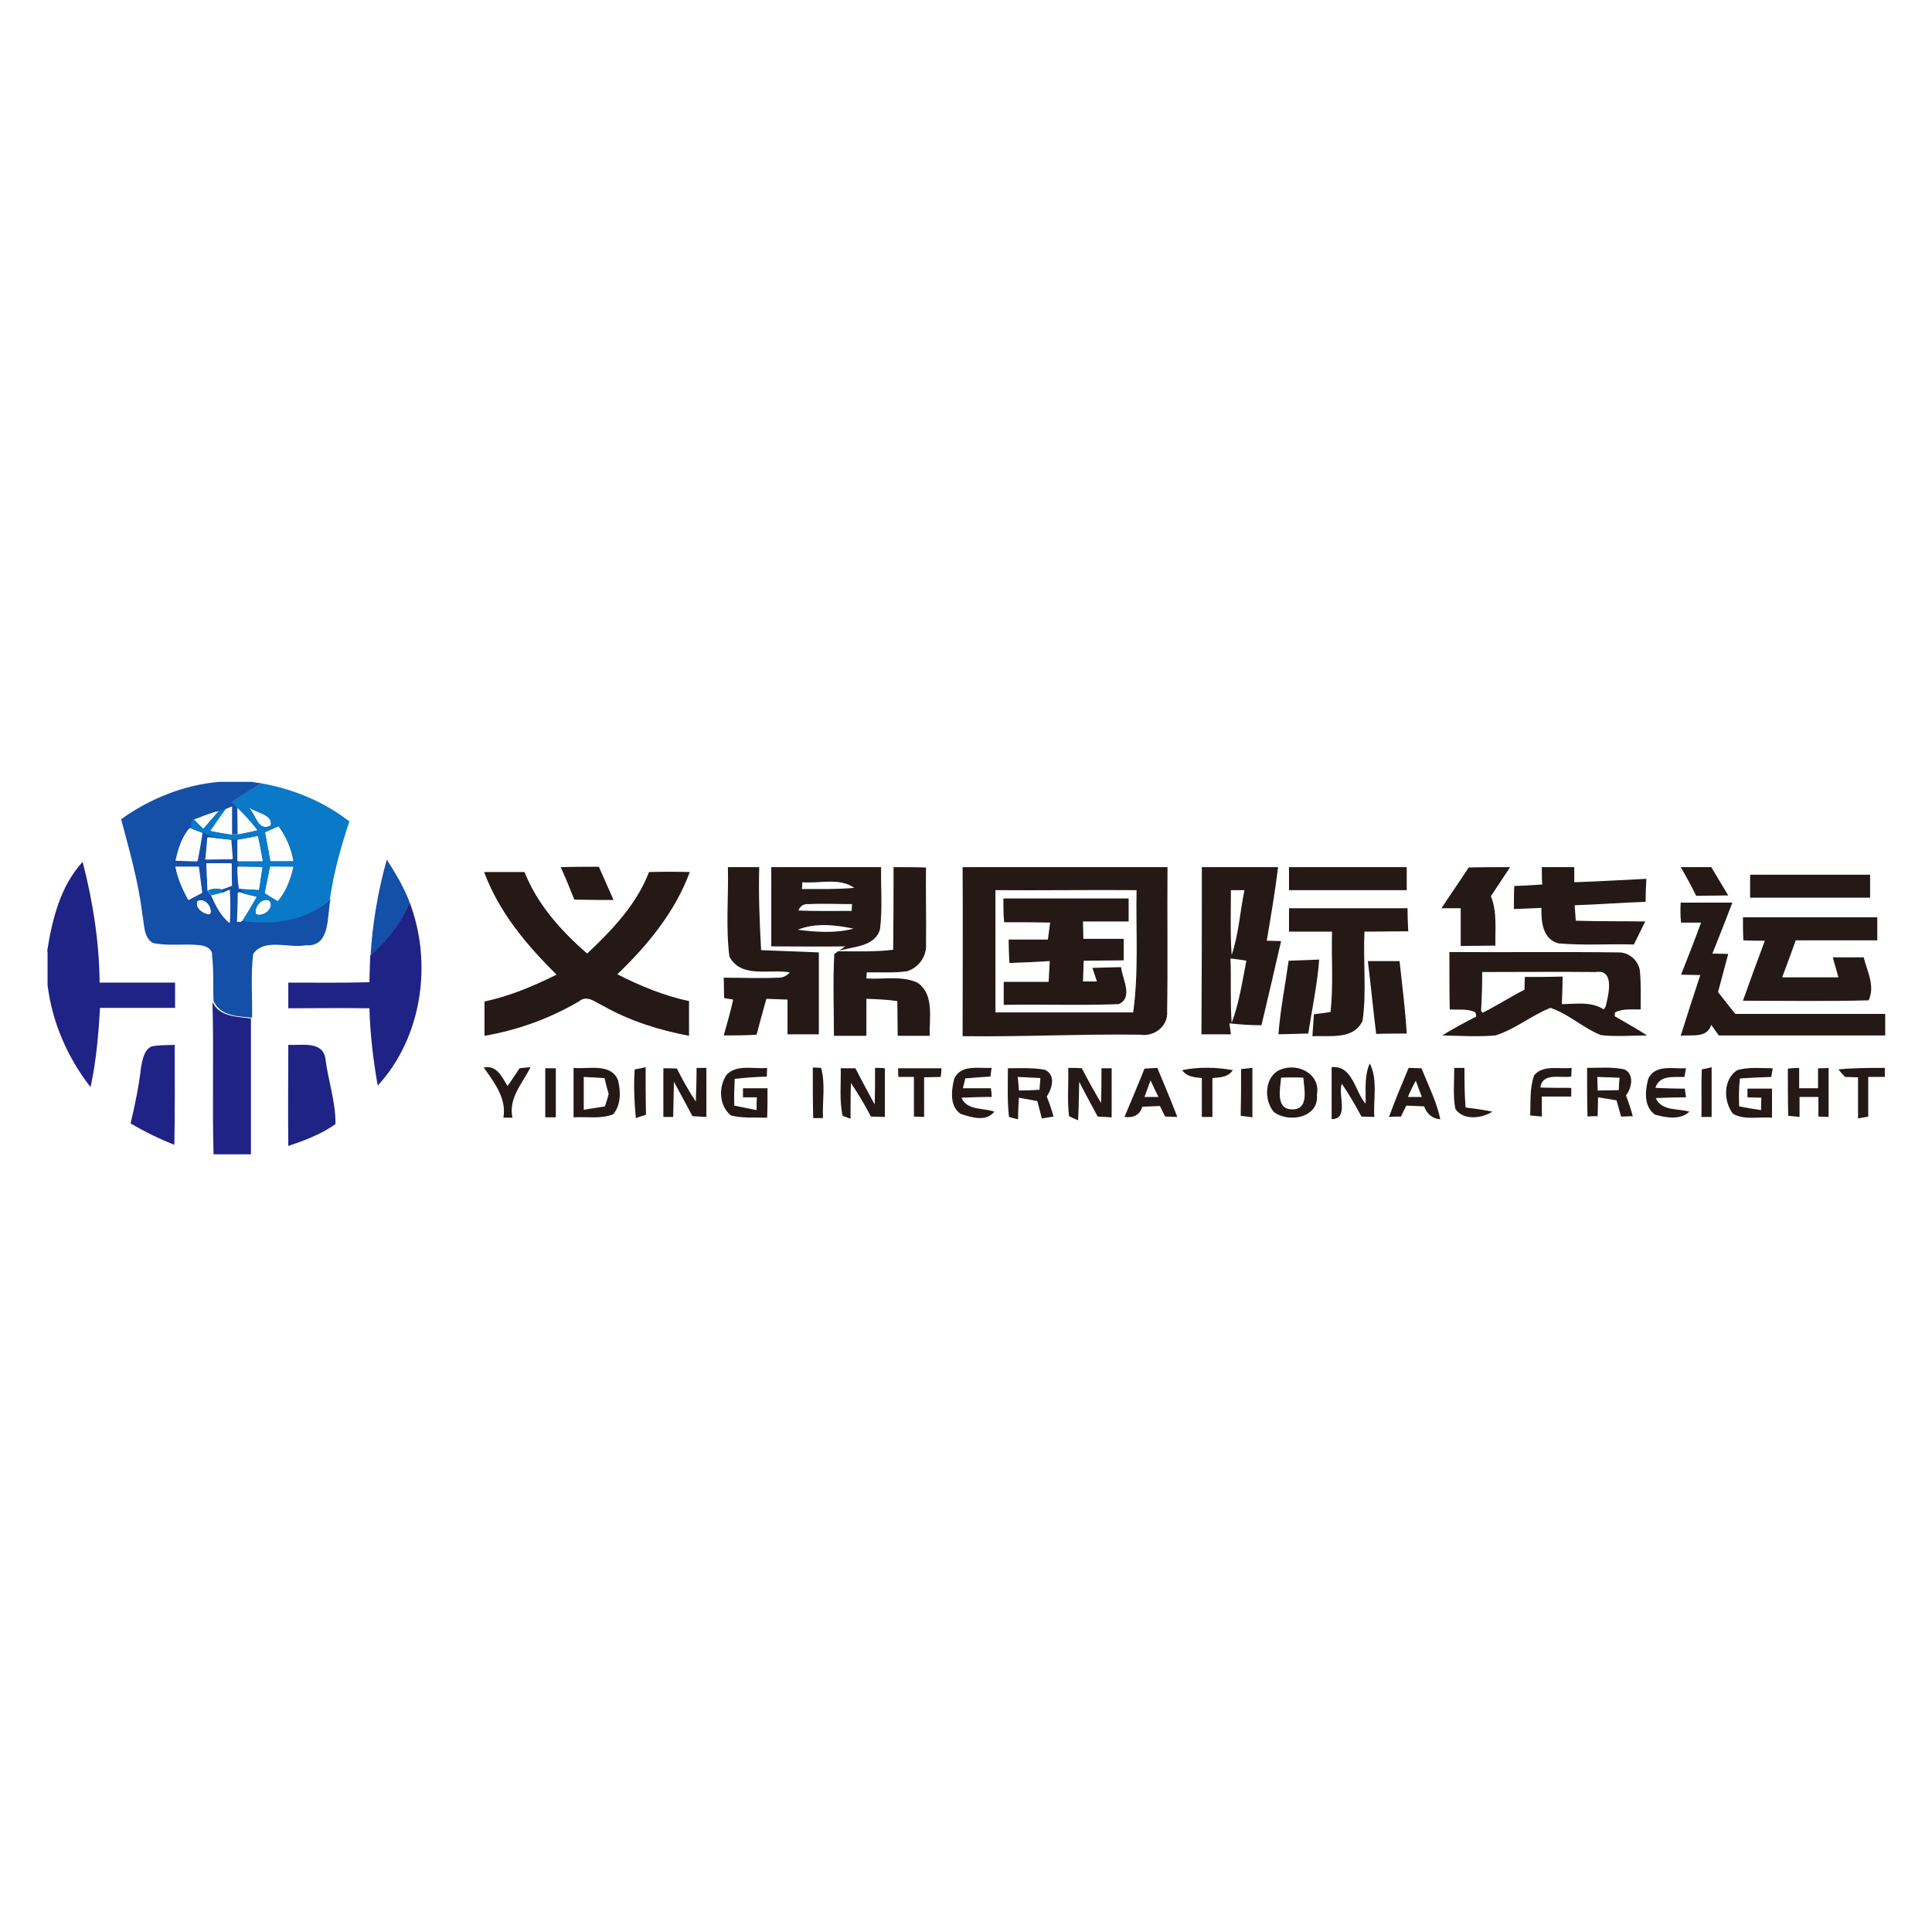 <?xml version="1.0" encoding="utf-8"?>
<!-- Generator: Adobe Illustrator 21.0.2, SVG Export Plug-In . SVG Version: 6.00 Build 0)  -->
<svg version="1.1" id="Layer_1" xmlns="http://www.w3.org/2000/svg" xmlns:xlink="http://www.w3.org/1999/xlink" x="0px" y="0px"
	 viewBox="0 0 512 512" style="enable-background:new 0 0 512 512;" xml:space="preserve">
<style type="text/css">
	.Drop_x0020_Shadow{fill:none;}
	.Round_x0020_Corners_x0020_2_x0020_pt{fill:#FFFFFF;stroke:#231F20;stroke-miterlimit:10;}
	.Live_x0020_Reflect_x0020_X{fill:none;}
	.Bevel_x0020_Soft{fill:url(#SVGID_1_);}
	.Dusk{fill:#FFFFFF;}
	.Foliage_GS{fill:#FFDD00;}
	.Pompadour_GS{fill-rule:evenodd;clip-rule:evenodd;fill:#44ADE2;}
	.st0{fill:#FFFFFF;}
	.st1{fill:#0A79C7;}
	.st2{fill:#144FA8;}
	.st3{fill:#FEFEFF;}
	.st4{fill:#1F2386;}
	.st5{fill:#241916;}
</style>
<linearGradient id="SVGID_1_" gradientUnits="userSpaceOnUse" x1="0" y1="0" x2="0.707" y2="0.707">
	<stop  offset="0" style="stop-color:#DEDFE3"/>
	<stop  offset="0.178" style="stop-color:#DADBDF"/>
	<stop  offset="0.361" style="stop-color:#CECFD3"/>
	<stop  offset="0.546" style="stop-color:#B9BCBF"/>
	<stop  offset="0.732" style="stop-color:#9CA0A2"/>
	<stop  offset="0.918" style="stop-color:#787D7E"/>
	<stop  offset="1" style="stop-color:#656B6C"/>
</linearGradient>
<rect class="st0" width="512" height="512"/>
<g id="_x23_0a79c7ff">
	<path class="st1" d="M12.5,207.2L12.5,207.2C12.6,207.2,12.5,207.3,12.5,207.2L12.5,207.2z"/>
	<path class="st1" d="M69.3,207.6c8.4,1.5,16.5,4.8,23.3,10.1c-2.3,6.8-4.2,13.7-5.2,20.8c-6.3,5.8-15.2,6.9-23.4,5.8
		c1.4-2.1,2.7-4.3,4-6.6c-0.8-0.2-2.5-0.6-3.3-0.8l-1.4-1.4c1.3,0.1,4,0.2,5.3,0.3c0.3-2,0.6-4,0.9-6c-2.2,0-4.4,0-6.6-0.1v-1.5
		c2.2,0,4.5,0,6.7,0c-0.4-2.2-0.8-4.4-1.3-6.6c-1.8,0.4-3.6,0.8-5.4,1c-0.5,0-1.4,0-1.8,0c-0.9-0.1-2.8-0.3-3.8-0.4
		c-1.3-0.5-2.5-1-3.8-1.5c-0.8-0.3-2.5-1-3.3-1.3c0.1-0.5,0.3-1.5,0.5-2c0.2-0.1,0.6-0.2,0.7-0.3c0.6,0.6,1.8,1.8,2.4,2.4
		c1.3-1.6,2.6-3.1,4-4.6c0.5-0.2,1.6-0.5,2.1-0.6c-1.4,1.9-2.7,3.8-4.1,5.8c1.8,0.4,3.7,0.7,5.5,1l1.5,0c1.8-0.3,3.5-0.7,5.2-1.1
		c-1.6-2.1-3.4-4.1-5.3-5.9c-0.4-0.4-1.2-1.2-1.6-1.6C63.9,210.8,66.6,209.2,69.3,207.6 M66.1,214.1c1.7,1.7,2.4,6.4,5.6,4.6
		C72.2,215.8,67.9,215.6,66.1,214.1 M70.3,220.6c0.5,2.5,0.9,5,1.4,7.6c2,0,4,0,6,0c-0.6-3.3-1.9-6.4-3.9-9.1
		C72.9,219.4,71.2,220.2,70.3,220.6 M71.6,229.7c-0.5,2.3-0.9,4.6-1.4,6.9c0.9,0.5,2.6,1.6,3.4,2.1c2.2-2.6,3.3-5.7,4.1-9
		C75.7,229.7,73.7,229.7,71.6,229.7 M67.9,242.2c1.8,0.8,4.8-1.5,3.5-3.4C69.6,237.7,67.3,240.5,67.9,242.2z"/>
	<path class="st1" d="M55,235.9c1.2-0.5,2.5-0.6,3.8-0.3l0.3,0.9c-0.8,0.2-2.3,0.6-3.1,0.8C55.8,237,55.3,236.3,55,235.9z"/>
</g>
<g id="_x23_144fa8ff">
	<path class="st2" d="M58.1,207.2h8.5c0.7,0.1,2,0.3,2.7,0.4c-2.7,1.6-5.4,3.3-8,4.9c0.4,0.4,1.2,1.2,1.6,1.6c0.1,2.3,0.1,4.7,0.1,7
		l-1.5,0c0-2.4,0-4.9,0-7.4c-0.4,0.2-1.1,0.5-1.4,0.6c-0.5,0.2-1.6,0.5-2.1,0.6c-2.2,0.6-4.3,1.4-6.4,2.2c-0.2,0.1-0.6,0.2-0.7,0.3
		c-0.1,0.5-0.4,1.5-0.5,2c-2.1,2.4-3.1,5.5-3.7,8.6c1.9,0,3.8,0.1,5.7,0.1c0.5-2.5,0.9-5,1.3-7.5c1.3,0.5,2.5,1,3.8,1.5
		c-0.6,0-1.8-0.2-2.4-0.2c-0.2,1.9-0.3,3.9-0.5,5.8c2.4,0,4.7-0.1,7.1-0.1c-0.1-1.7-0.3-3.4-0.4-5.1c0.4,0,1.3,0,1.8,0
		c0,1.9,0,3.7,0,5.6v1.5c0,1.9,0.1,3.8,0.4,5.8l1.4,1.4c-0.4-0.1-1.2-0.3-1.6-0.4c-0.1,2.6-0.1,5.1-0.2,7.7c0.3,0,0.9,0,1.1,0
		c8.2,1.1,17,0,23.4-5.8c-1,4.3,0.1,12.7-6.5,12.2c-4.5,0.9-11-2-14,2.3c-0.7,5.6-0.2,11.3-0.3,16.9c-3.7-0.4-8.3-0.3-10.2-4.4
		c-0.2-4,0.1-8-0.4-12c0.2-1.8-1.6-2.6-3.1-2.8c-4.2-0.5-8.4,0.3-12.6-0.6c-2.6-1.6-2.2-5.1-2.8-7.7c-1-8.5-3.4-16.8-5.6-25.1
		C39.5,211.8,48.6,208,58.1,207.2 M54.7,228.8c0.1,2.4,0.2,4.8,0.3,7.2c0.3,0.4,0.8,1.1,1,1.4c1.2,2.7,2.5,5.3,4.8,7.2
		c0.2-2.9,0.2-5.9,0-8.8c-0.4,0.2-1.3,0.6-1.8,0.8l-0.3-0.9c0.7-0.2,2-0.7,2.7-1c0-2-0.1-3.9-0.1-5.9
		C59.2,228.8,56.9,228.8,54.7,228.8 M46.5,229.7c0.6,3.1,1.9,6,3.5,8.8c0.9-0.5,2.7-1.4,3.6-1.9c-0.3-2.3-0.6-4.6-0.9-6.9
		C50.6,229.7,48.6,229.7,46.5,229.7 M52.4,238.8c-1,1.7,1.8,3.7,3.3,3.4C56.4,240.5,54.3,237.8,52.4,238.8z"/>
	<path class="st2" d="M102.5,227.8c2.3,3.6,4.5,7.2,6,11.2c-2,5.6-5.9,10.3-10.3,14.3C98.7,244.6,100.2,236.1,102.5,227.8z"/>
</g>
<g id="_x23_fefeffff">
	<path class="st3" d="M51.5,217.2c2.1-0.8,4.2-1.7,6.4-2.2c-1.4,1.5-2.7,3.1-4,4.6C53.3,219,52.1,217.8,51.5,217.2z"/>
	<path class="st3" d="M60,214.4c0.4-0.2,1.1-0.5,1.4-0.6c0,2.5,0,4.9,0,7.4c-1.9-0.3-3.7-0.6-5.5-1C57.3,218.2,58.6,216.3,60,214.4z
		"/>
	<path class="st3" d="M62.9,214.1c1.9,1.8,3.7,3.8,5.3,5.9c-1.7,0.4-3.5,0.8-5.2,1.1C63,218.7,63,216.4,62.9,214.1z"/>
	<path class="st3" d="M66.1,214.1c1.8,1.4,6.1,1.7,5.6,4.6C68.5,220.5,67.8,215.8,66.1,214.1z"/>
	<path class="st3" d="M46.5,228.1c0.7-3.1,1.6-6.2,3.7-8.6c0.8,0.3,2.5,1,3.3,1.3c-0.4,2.5-0.9,5-1.3,7.5
		C50.3,228.2,48.4,228.2,46.5,228.1z"/>
	<path class="st3" d="M70.3,220.6c0.9-0.4,2.6-1.2,3.5-1.6c2,2.7,3.3,5.8,3.9,9.1c-2,0-4,0-6,0C71.3,225.7,70.8,223.1,70.3,220.6z"
		/>
	<path class="st3" d="M54.9,222c0.6,0,1.8,0.2,2.4,0.2c0.9,0.1,2.8,0.3,3.8,0.4c0.1,1.7,0.3,3.4,0.4,5.1c-2.4,0-4.7,0.1-7.1,0.1
		C54.6,225.9,54.8,224,54.9,222z"/>
	<path class="st3" d="M62.9,222.6c1.8-0.3,3.6-0.7,5.4-1c0.5,2.2,0.9,4.4,1.3,6.6c-2.3,0-4.5,0-6.7,0
		C62.9,226.3,62.9,224.5,62.9,222.6z"/>
	<path class="st3" d="M54.7,228.8c2.2,0,4.5,0,6.7,0c0,2,0,3.9,0.1,5.9c-0.7,0.3-2,0.8-2.7,1c-1.3-0.4-2.6-0.3-3.8,0.3
		C54.9,233.5,54.8,231.1,54.7,228.8z"/>
	<path class="st3" d="M62.9,229.7c2.2,0,4.4,0,6.6,0.1c-0.3,2-0.6,4-0.9,6c-1.3-0.1-4-0.2-5.3-0.3C63,233.5,62.9,231.6,62.9,229.7z"
		/>
	<path class="st3" d="M46.5,229.7c2,0,4.1,0,6.1,0c0.3,2.3,0.6,4.6,0.9,6.9c-0.9,0.5-2.7,1.4-3.6,1.9
		C48.4,235.8,47.1,232.9,46.5,229.7z"/>
	<path class="st3" d="M71.6,229.7c2,0,4.1,0,6.1,0.1c-0.7,3.2-1.9,6.4-4.1,9c-0.9-0.5-2.6-1.6-3.4-2.1
		C70.7,234.3,71.2,232,71.6,229.7z"/>
	<path class="st3" d="M56,237.4c0.8-0.2,2.3-0.6,3.1-0.8c0.5-0.2,1.3-0.6,1.8-0.8c0.2,2.9,0.2,5.9,0,8.8
		C58.5,242.7,57.2,240,56,237.4z"/>
	<path class="st3" d="M63,236.5c0.4,0.1,1.2,0.3,1.6,0.4c0.8,0.2,2.5,0.6,3.3,0.8c-1.3,2.2-2.6,4.4-4,6.6c-0.3,0-0.9,0-1.1,0
		C62.9,241.6,63,239,63,236.5z"/>
	<path class="st3" d="M52.4,238.8c1.8-1,3.9,1.7,3.3,3.4C54.2,242.5,51.4,240.5,52.4,238.8z"/>
	<path class="st3" d="M67.9,242.2c-0.7-1.7,1.7-4.5,3.5-3.4C72.7,240.7,69.7,243,67.9,242.2z"/>
</g>
<g id="_x23_1f2386ff">
	<path class="st4" d="M12.5,252.1c1.3-8.4,3.5-17.3,9.4-23.7c2.7,10.4,4.4,21.2,4.5,32c6.7,0,13.3,0,20,0c0,2.2,0,4.5,0,6.7
		c-6.6,0-13.3,0-19.9,0c-0.4,7.1-1,14.1-2.5,21c-6.1-7.8-10.2-17.2-11.4-27.1V252.1z"/>
	<path class="st4" d="M108.5,239c6.2,16.1,3.4,35.9-8.4,48.7c-1.2-6.8-2-13.6-2.2-20.5c-7.2-0.1-14.4,0-21.5,0c0-2.3,0-4.5,0-6.8
		c7.2,0,14.4,0.1,21.5-0.1c0.1-2.3,0.1-4.7,0.2-7C102.5,249.3,106.4,244.6,108.5,239z"/>
	<path class="st4" d="M56.3,265.5c1.8,4,6.4,3.9,10.2,4.4c0,12,0,24,0,36h-9.9C56.2,292.4,56.7,278.9,56.3,265.5z"/>
	<path class="st4" d="M40.2,277.3c2-0.4,4.1-0.3,6.1-0.4c0,8.8,0.1,17.7-0.1,26.5c-4-1.6-7.9-3.5-11.6-5.7c1.2-4.9,2.2-9.9,2.8-15
		C37.8,280.7,38.2,278.2,40.2,277.3z"/>
	<path class="st4" d="M76.4,276.9c3.4,0.2,8.9-1.1,9.8,3.4c0.7,5.9,2.8,11.7,2.7,17.6c-3.8,2.7-8.1,4.3-12.5,5.8
		C76.3,294.8,76.4,285.9,76.4,276.9z"/>
</g>
<g id="_x23_241916ff">
	<path class="st5" d="M236.8,229.8c2.9,0,5.7,0,8.6,0.1c-0.1,6.7,0.1,13.4,0,20.1c0.3,3.3-1.9,6.5-5.1,7.4
		c-3.5,0.5-7.1,0.2-10.6,0.3c0,0.4-0.1,1.2-0.1,1.6c4.5,0.3,9.3-0.8,13.5,1.1c4.6,3.1,3.1,9.4,3.3,14.1c-2.8,0-5.7,0-8.5,0
		c0-3.1-0.1-6.1-0.1-9.2c-2.7-0.4-5.4-0.5-8.2-0.6c0,3.3,0,6.5,0,9.8c-2.9,0-5.7,0-8.6,0c0-7.2-0.3-14.5,0.1-21.7l2.9-2
		c-6.5,0.1-13.1,0-19.6,0c0-7,0-14,0-21c9.7,0,19.4,0,29.1,0c-0.1,5.5,0.4,11-0.3,16.5c-1.4,4.8-7.5,4.5-11.3,5.8
		c4.9,0,9.9,0.2,14.8-0.4C236.8,244.3,236.8,237.1,236.8,229.8 M212.6,233.8c0,0.5,0,1.4-0.1,1.8c4.6,0,9.3,0.1,13.9-0.3
		C222.4,232.5,217.2,234.2,212.6,233.8 M211.6,241.3c4.7,0.2,9.4,0.1,14.1,0.1c0-0.4,0.1-1.3,0.1-1.8c-3.8,0-7.6-0.2-11.4,0
		C213,239.5,212.1,240,211.6,241.3 M211.4,246.4c4.9,0.6,9.9,1,14.8-0.3C221.4,245.1,216,244.5,211.4,246.4z"/>
	<path class="st5" d="M318.5,229.8c6.7,0,13.5,0,20.2,0c-0.8,6.6-1.9,13-3,19.5c0.9,0,2.9,0.1,3.8,0.1c-1.7,7.4-3.4,14.8-5.2,22.3
		c-2.8,0-5.7-0.2-8.5-0.5c0.1,0.7,0.3,2.1,0.4,2.9c-2.6,0-5.2,0-7.8,0C318.5,259.3,318.5,244.6,318.5,229.8 M326.2,235.9
		c0,5.7-0.2,11.5,0.2,17.2c1.9-5.6,2.2-11.5,3.4-17.2C328.9,235.9,327.1,235.9,326.2,235.9 M326.1,254c0.2,5.7-0.1,11.4,0.3,17.1
		c2-5.3,2.8-10.9,3.9-16.5C329.2,254.4,327.1,254.1,326.1,254z"/>
	<path class="st5" d="M341.6,229.8c10.4,0,20.8,0,31.2,0c0,2,0,4.1,0,6.1c-10.4,0-20.8,0-31.2,0
		C341.6,233.9,341.6,231.8,341.6,229.8z"/>
	<path class="st5" d="M408.6,229.8c2.9,0,5.7,0,8.6,0c0,1,0,3,0,4c6.4-0.2,12.7-0.6,19.1-0.9c-0.1,2-0.2,4.1-0.2,6.1
		c-6.3,0.2-12.5,0.7-18.8,0.9c0.1,1,0.2,3.1,0.3,4.1c6.1,0.2,12.3,0.1,18.4,0.2c-1,2-2,4.1-3,6.1c-6.7-0.2-13.4,0.3-20-0.3
		c-4.2-1.1-4.6-5.8-4.5-9.4c-2.4,0.1-4.9,0.2-7.3,0.3c0-2,0-4.1,0.1-6.1c2.5-0.1,4.9-0.2,7.4-0.4C408.6,233,408.6,231.4,408.6,229.8
		z"/>
	<path class="st5" d="M148.6,229.8c3.4-0.1,6.7-0.1,10.1-0.1c1.3,2.9,2.6,5.9,3.9,8.8c-3.5,0-6.9,0-10.4-0.1
		C151.1,235.6,149.9,232.7,148.6,229.8z"/>
	<path class="st5" d="M192.9,229.8c2.8,0,5.5,0,8.3,0c-0.2,7.3,0.1,14.6,0.5,22c5.1,0.2,10.2,0.4,15.3,0.6c0,7.2,0,14.5,0,21.7
		c-2.8,0-5.5,0-8.3,0c0-3.1,0-6.1,0-9.2c-1.9-0.1-3.7-0.1-5.6-0.2c-0.9,3.2-1.8,6.4-2.6,9.5c-2.9,0.2-5.8,0.2-8.7,0.2
		c0.9-3.2,1.8-6.3,2.5-9.5l-2.4-0.4c0-1.8-0.1-3.6-0.1-5.4c4.7,0,9.5,0.2,14.2,0c1.3,0.1,2.4-0.4,3.3-1.4c-5.3-1-12.9,1.7-16-4.2
		C192.3,245.7,193.1,237.7,192.9,229.8z"/>
	<path class="st5" d="M255.1,229.8c18.1,0,36.2,0,54.3,0c-0.1,12.8,0.1,25.5-0.1,38.3c0.3,3.8-3.4,6.7-7.1,6.1
		c-15.7-0.2-31.4,0.6-47.1,0.4C255.1,259.6,255.2,244.7,255.1,229.8 M263.8,235.9c0,10.8,0,21.6,0,32.4c12.2,0,24.3,0,36.5,0
		c1.5-10.7,0.7-21.6,0.9-32.4C288.7,235.8,276.2,236,263.8,235.9z"/>
	<path class="st5" d="M389.2,229.9c3.7-0.1,7.3-0.1,11-0.1c-1.7,2.6-3.4,5.1-5.1,7.7c1.7,4.2,1.1,8.7,1.2,13.1
		c-3.1,0-6.1,0.1-9.2,0.1c0-3.3,0-6.7,0-10c-1.7,0-3.4,0-5.1,0C384.4,237,386.9,233.5,389.2,229.9z"/>
	<path class="st5" d="M445.4,229.8c2.7,0,5.4,0,8.1,0c1.5,2.5,3,5,4.5,7.5c-2.8,0-5.6,0.1-8.5,0.1
		C448.2,234.7,446.8,232.2,445.4,229.8z"/>
	<path class="st5" d="M128.3,231.1c3.6,0,7.2,0,10.7,0c3.4,8.6,9.7,15.6,16.6,21.6c6.6-6.2,13.1-13,16.4-21.6
		c3.6-0.1,7.2-0.1,10.8,0c-3.9,10.6-11.2,19.4-19.2,27.1c6.1,3.1,12.4,5.7,19,7.1c0,3.1,0,6.1,0,9.2c-7.9-1.5-15.6-3.9-22.7-7.9
		c-2-0.9-4.3-3.1-6.5-1.2c-7.7,4.5-16.2,7.6-25,9.1c0-3,0-6.1,0-9.1c6.7-1.4,13-4.1,19.1-7.1C139.6,250.5,132.2,241.7,128.3,231.1z"
		/>
	<path class="st5" d="M463.8,231.8c10.6,0,21.2,0,31.8,0c0,2,0,4.1,0,6.1c-10.6,0-21.2,0-31.8,0
		C463.8,235.9,463.8,233.9,463.8,231.8z"/>
	<path class="st5" d="M265.9,238.1c11.1,0,22.1,0,33.2,0c0,2,0,4.1,0,6.1c-4,0-8.1,0-12.1,0c0,1.1,0.1,3.4,0.1,4.6
		c3.6,0,7.1,0,10.7,0c0,1.9,0,3.8,0,5.7c-3.5,0-7.1,0.1-10.6,0.1c-0.1,1.8-0.1,3.6-0.2,5.5c0.9,0,2.8,0,3.7,0
		c-0.3-0.9-0.9-2.7-1.2-3.6c2.5-0.1,5-0.1,7.6-0.2c0.3,3.1,3.3,8-0.6,9.8c-10.2,0.4-20.3,0-30.5,0.2c0-2,0-4.1,0-6.1c4,0,8,0,11.9,0
		c0.1-1.8,0.2-3.7,0.3-5.5c-3.6,0.2-7.2,0.4-10.7,0.5c-0.1-2.1-0.2-4.2-0.2-6.2c3.4,0,6.9,0,10.4,0c0.2-1.5,0.4-3,0.6-4.5
		c-4.1-0.1-8.1-0.1-12.2-0.1C265.9,242.2,265.9,240.1,265.9,238.1z"/>
	<path class="st5" d="M445.4,239.2c4.6,0,9.2,0,13.7,0c-1.7,4.5-3.5,9-5.3,13.5c1,0,3.1,0.1,4.2,0.1c-0.9,3.4-1.8,6.7-2.7,10.1
		c1.5,1.9,3,3.9,4.6,5.8c13.2,0,26.4,0,39.7,0v5.7c-14.7,0-29.4,0-44.1,0c-0.5-0.7-1.5-2.1-2-2.8c-1.2,3.7-5.2,2.5-8.1,2.9
		c1.7-5.4,3.4-10.7,5.2-16.1c-1.7,0-3.4-0.1-5.1-0.1c1.8-4.6,3.6-9.1,5.3-13.8c-1.8,0-3.5,0-5.3,0
		C445.3,242.9,445.3,241,445.4,239.2z"/>
	<path class="st5" d="M341.6,240.7c10.5,0,20.9,0,31.4,0c0,2,0.1,4,0.2,6.1c-3.9,0-7.7,0.1-11.6,0.1c-0.4,7.8,0.6,15.8-0.5,23.6
		c-2.3,5.1-8.7,3.9-13.3,4.1c0.1-1.9,0.3-3.9,0.4-5.8c1.5-0.2,2.9-0.4,4.4-0.6c0.8-7.1,0.2-14.2,0.4-21.3c-3.8,0-7.6,0-11.4,0
		C341.6,244.8,341.6,242.7,341.6,240.7z"/>
	<path class="st5" d="M461.9,243.1c11.9,0,23.7,0,35.6,0c0,2,0,4.1,0,6.1c-7.2,0-14.4,0-21.6,0c-1.2,3.3-2.4,6.6-3.6,9.8
		c5,0,9.9,0,14.9,0c-0.5-1.8-1-3.6-1.5-5.3c2.7,0,5.5,0,8.2,0c0.9,3.7,3.1,7.6,1.3,11.4c-11.1,0.3-22.2,0.1-33.3,0.1
		c1.9-5.3,3.8-10.6,5.8-15.9c-1.9,0-3.8,0-5.7-0.1C461.9,247.1,461.9,245.1,461.9,243.1z"/>
	<path class="st5" d="M384.1,252.3c14.9,0.1,29.8-0.1,44.8,0.1c2.8-0.1,5.4,2.2,5.7,5c0.3,3.4,0.2,6.7,0.2,10.1
		c-2.3,0.1-4.7-0.3-6.8,0.8c0,0.3-0.1,0.8-0.1,1c2.9,1.7,5.8,3.3,8.6,5.1c-4.1,0-8.3,0.4-12.3-0.1c-4.7-1.9-8.5-5.6-13.3-7.2
		c-5.1,2-9.4,5.7-14.6,7.3c-4.7,0.4-9.4,0.1-14.1,0c2.9-1.8,5.9-3.4,9-5c0-0.3-0.1-0.8-0.2-1.1c-2.1-1.1-4.5-0.6-6.8-0.8
		C384.1,262.4,384.1,257.4,384.1,252.3 M392.8,257.6c0,3.4-0.1,6.9-0.3,10.3l0.4,0.5c3.8-1.9,7.3-4.2,11.1-6.1
		c0-0.9,0.1-2.6,0.1-3.4c3.3,0,6.7,0,10-0.1c0,2.4-0.1,4.9-0.2,7.3c3.7,0,7.7-0.8,11.1,1.4l0.5-0.7c0.7-2.9,2.6-10-2.6-9.2
		C412.8,257.5,402.8,257.6,392.8,257.6z"/>
	<path class="st5" d="M341.5,254.6c2.7-0.1,5.4-0.2,8.1-0.3c-0.5,6.6-1.9,13.1-2.9,19.6c-2.6,0.1-5.3,0.1-7.9,0.2
		C339.3,267.6,340.6,261.1,341.5,254.6z"/>
	<path class="st5" d="M362.5,254.7c2.8,0,5.6,0,8.4,0c0.7,6.4,1.5,12.8,1.9,19.2c-2.7,0-5.4,0-8.1,0.1
		C363.9,267.6,363.3,261.2,362.5,254.7z"/>
	<path class="st5" d="M128.2,282.9c3.5-0.7,4.8,2.5,6.3,4.9c1.1-1.5,2.1-3.1,3.2-4.7c0.7-0.1,2.2-0.2,2.9-0.3
		c-2.1,4.3-5.9,8.1-4.8,13.4c-0.6,0-1.8,0-2.4,0C134.3,291.1,131,286.9,128.2,282.9z"/>
	<path class="st5" d="M144.5,283.1c0.7,0,2.1,0,2.8,0c0,4.3,0,8.7,0,13c-0.7,0-2.1,0-2.8,0C144.5,291.6,144.5,287.4,144.5,283.1z"/>
	<path class="st5" d="M184.6,283c0.7,0,2,0,2.6,0c0,4.3,0,8.6,0,13c-1.2-0.1-2.5-0.1-3.7-0.2c-1.6-3.1-3.3-6.1-4.9-9.1
		c-0.1,3.1-0.1,6.2-0.2,9.3c-0.6,0-1.9,0-2.6,0c0-4.3,0-8.6,0-12.9c0.9,0,2.7,0,3.6,0.1c1.5,3,3.1,5.9,5,8.7
		C184.5,288.9,184.6,286,184.6,283z"/>
	<path class="st5" d="M231.9,283c0.7,0,2,0,2.6,0.1c0,4.3,0,8.6,0,12.9c-1.2,0-2.5-0.1-3.7-0.1c-1.6-3.1-3.4-6.1-5.3-8.9
		c-0.1,3.2-0.1,6.3-0.1,9.5c-0.5-0.2-1.5-0.6-2.1-0.8c-0.9-4.1-0.4-8.4-0.5-12.6c1,0,2.9,0,3.9,0c1.6,3.2,3.4,6.4,5.1,9.6
		C231.9,289.5,231.9,286.2,231.9,283z"/>
	<path class="st5" d="M238,283.1c3.8,0,7.6,0,11.5,0c0,0.6-0.1,1.7-0.2,2.3c-1.5,0-2.9,0.1-4.4,0.1c0,3.5,0,7,0,10.5
		c-0.7,0-2-0.1-2.7-0.1c0-3.5,0-7,0-10.5c-1,0-3.1,0-4.1,0C238,284.8,238,283.6,238,283.1z"/>
	<path class="st5" d="M252.9,285.8c1.8-3.8,6.6-2.6,9.9-2.8c-0.1,0.6-0.3,1.7-0.3,2.3c-2.2,0.1-4.5,0.3-6.7,0.5
		c-0.1,0.6-0.5,1.9-0.6,2.6c2.5,0,4.9,0,7.4,0c0.1,0.6,0.2,1.7,0.2,2.3c-2.7,0-5.3,0.1-8,0.2c1.5,3.5,5.7,2.6,8.7,3.7
		c-2.2,2.8-6.1,1.5-8.9,0.6C251.6,293.2,252.1,288.9,252.9,285.8z"/>
	<path class="st5" d="M283.1,283c1.2,0,2.4,0,3.6,0.1c1.6,3.1,3.3,6.2,5.1,9.2c0.1-3.1,0.1-6.1,0.1-9.2c0.7,0,2,0,2.7,0
		c0,4.3,0,8.7,0,13c-1.2-0.1-2.5-0.1-3.7-0.2c-1.7-3.1-3.3-6.1-4.9-9.2c-0.1,3.4-0.1,6.8-0.3,10.2c-0.6-0.3-1.8-0.8-2.4-1.1
		C282.8,291.5,283.2,287.2,283.1,283z"/>
	<path class="st5" d="M303.3,283.2c1.1-0.1,2.3-0.1,3.4-0.2c1.8,4.3,3.6,8.6,5.3,13c-0.8,0-2.4-0.1-3.2-0.1
		c-0.4-0.7-1.1-2.1-1.4-2.8c-1.6,0.1-3.1,0.1-4.7,0.2c-0.6,2.3-2.5,3-4.7,2.7C299.8,291.7,301.6,287.5,303.3,283.2 M303.3,290.7
		c0.9,0,2.8,0,3.7,0c-0.7-1.4-1.4-2.9-2.1-4.4C304.4,287.8,303.8,289.3,303.3,290.7z"/>
	<path class="st5" d="M328.9,283.3c1-0.1,2-0.2,3-0.3c0,4.4,0,8.8,0,13.1c-1-0.1-2-0.3-3.1-0.4C328.9,291.5,328.9,287.4,328.9,283.3
		z"/>
	<path class="st5" d="M339.5,283.4c4.6-1.8,10.5,1.3,9.5,6.7c0.6,6.1-7.4,7.6-11.4,4.6C334.8,291.5,335.1,285,339.5,283.4
		 M339.5,285.6c-0.2,2.9-1.6,8.4,3,8.4c4.5,0,3.1-5.5,2.9-8.4C343.4,285.5,341.4,285.5,339.5,285.6z"/>
	<path class="st5" d="M373.3,283c1.1,0,2.2,0.1,3.4,0.1c1.8,4.5,4,8.8,5,13.5c-2.2-0.1-3.6-1.5-4.3-3.4c-1.6-0.1-3.2-0.1-4.7-0.2
		c-0.4,0.7-1.1,2.2-1.4,2.9c-0.8,0-2.4,0-3.2,0.1C369.7,291.6,371.5,287.3,373.3,283 M373.1,290.7c0.9,0,2.8,0,3.7,0
		c-0.5-1.4-1.1-2.9-1.6-4.3C374.4,287.8,373.7,289.3,373.1,290.7z"/>
	<path class="st5" d="M385.4,283c0.7,0,2,0,2.7,0c0,3.5,0,7,0.3,10.5c2.4,0.3,4.7,0.6,7.1,1.1c-2.8,1.8-7.7,2.4-9.8-0.7
		C385,290.4,385.4,286.7,385.4,283z"/>
	<path class="st5" d="M406.6,284.9c2.5-2.8,6.6-1.5,9.9-1.9c0,0.6-0.1,1.8-0.1,2.3c-2.8,0.5-7.6-1.2-8.2,2.9
		c2.7,0.1,5.5,0.1,8.2,0.1c0,0.6,0,1.8,0,2.3c-2.6,0-5.2,0-7.8,0c0,1.8,0,3.5,0,5.3c-1-0.1-2-0.2-3.1-0.3
		C405.7,292.1,405.3,288.4,406.6,284.9z"/>
	<path class="st5" d="M420.6,283c3.3,0,6.7-0.3,9.9,0.4c2.7,1.3,1.9,5,0.4,6.9c0.7,1.8,1.3,3.6,1.8,5.5c-0.8,0-2.3,0.1-3.1,0.1
		c-0.4-1.4-0.8-2.9-1.2-4.3c-1.6-0.3-3.3-0.5-4.9-0.8c0,1.7-0.1,3.4-0.1,5c-0.7,0-2,0-2.7,0.1C420.6,291.7,420.6,287.4,420.6,283
		 M423.3,285.4c0,0.9,0.1,2.7,0.1,3.6c1.9,0,3.7-0.1,5.6-0.1c0-0.8,0.1-2.5,0.2-3.3C427.3,285.5,425.3,285.5,423.3,285.4z"/>
	<path class="st5" d="M436.8,285.9c1.8-3.9,6.6-2.6,10-2.8c-0.1,0.6-0.3,1.7-0.4,2.3c-2.9,0.1-6.6-0.6-7.7,2.9
		c2.6,0.1,5.2,0.2,7.8,0.2c0.1,0.6,0.2,1.7,0.3,2.3c-2.7,0-5.4,0.1-8,0.2c1.5,3.5,5.8,2.7,8.9,3.6c-2.4,2.3-6.2,1.6-9.1,0.8
		C435.5,293.2,436,288.9,436.8,285.9z"/>
	<path class="st5" d="M460.4,283.6c3-0.9,6.3-0.5,9.4-0.5c-0.1,0.6-0.3,1.7-0.4,2.3c-2.8,0.1-5.5,0.2-8.3,0.4
		c-0.3,2.4-0.3,4.9-0.2,7.4c1.9,0.4,3.9,0.7,5.8,1c0-0.8,0-2.5,0.1-3.3c-0.9,0-2.8-0.1-3.7-0.1c0-0.6,0-1.7,0-2.3c2.2,0,4.3,0,6.5,0
		c0,2.6,0,5.1,0,7.7c-3.4-0.3-7.2,0.7-10.3-1C456.6,291.8,456.7,285.9,460.4,283.6z"/>
	<path class="st5" d="M473.8,283.2c1-0.1,2-0.2,3-0.2c0,1.8,0,3.6,0,5.4c1.3,0,3.8,0,5,0c0-1.8,0-3.5,0-5.3c0.7,0,2.1,0,2.8-0.1
		c0,4.3,0,8.7,0,13c-0.7,0-2.1-0.1-2.7-0.1c0-1.7,0-3.5,0-5.2c-1.3,0-3.8,0-5,0c0,1.8,0,3.6,0,5.3c-1-0.1-2-0.2-3-0.3
		C473.8,291.6,473.8,287.4,473.8,283.2z"/>
	<path class="st5" d="M487.2,283.4c4.1-0.4,8.2-0.4,12.3-0.4v2.4c-1.1,0-3.3,0-4.4,0c0,3.5,0,7,0,10.5c-0.7,0.1-2,0.4-2.7,0.5
		c0-3.6,0-7.3,0-10.9c-0.9,0-2.6-0.1-3.4-0.1C488.5,285,487.6,283.9,487.2,283.4z"/>
	<path class="st5" d="M152,283c3.9,0.4,9.9-1.4,11.8,3.3c0.7,3,0.8,6.5-1.3,9c-3.3,1.3-7,0.6-10.5,0.8C152,291.7,152,287.3,152,283
		 M154.7,285.4c0,2.9,0,5.8,0,8.7c1.9-0.3,3.7-0.6,5.6-0.9c0.3-0.8,0.8-2.4,1-3.3c-0.4-1.4-0.8-2.8-1.1-4.2
		C158.4,285.6,156.5,285.5,154.7,285.4z"/>
	<path class="st5" d="M168.2,283.4c0.7-0.1,2.2-0.4,2.9-0.6c0,4.2,0,8.4,0.1,12.6c-0.7,0.2-2,0.7-2.7,0.9
		C168.1,292,167.9,287.7,168.2,283.4z"/>
	<path class="st5" d="M192.5,284.9c2.7-3,7.3-1.5,10.8-1.9l-0.1,2.3c-2.8,0.1-5.7,0.3-8.5,0.6c-0.1,2.4-0.2,4.7-0.1,7.1
		c1.9,0.4,3.9,0.8,5.9,1.2c0-0.9,0-2.6,0.1-3.4c-0.9,0-2.8,0-3.7,0v-2.4c2.2,0,4.3,0,6.5,0c0,2.6,0,5.2-0.1,7.8
		c-3.2-0.1-6.5,0.2-9.6-0.6C190.5,293,190.4,288.1,192.5,284.9z"/>
	<path class="st5" d="M215.4,282.9l2.2,0.1c1.2,4.2,0.3,8.9,0.5,13.3c-0.6,0-1.9,0-2.6,0C215.4,291.8,215.4,287.4,215.4,282.9z"/>
	<path class="st5" d="M267.1,283.1c3.2,0,6.5-0.2,9.8,0.4c3,1.4,1.9,5,0.5,7.1c0.7,1.7,1.3,3.5,1.8,5.3c-0.8,0.1-2.3,0.4-3.1,0.5
		c-0.4-1.5-0.8-3-1.2-4.6c-1.6-0.3-3.3-0.6-4.9-0.9c-0.1,1.9-0.2,3.8-0.2,5.7c-0.6-0.1-1.8-0.4-2.4-0.6
		C266.9,291.7,267.1,287.4,267.1,283.1 M269.7,285.4c0.1,0.9,0.3,2.7,0.3,3.6c1.9,0,3.7-0.1,5.5-0.2c0-0.8,0.2-2.3,0.2-3.1
		C273.7,285.6,271.7,285.5,269.7,285.4z"/>
	<path class="st5" d="M313.3,283.6c4.4-0.9,9-0.8,13.4,0c-1.2,1.9-3.4,1.9-5.4,2.1c0,3.4,0,6.9,0,10.3c-0.7,0-2.1,0-2.8,0
		c0-3.4,0-6.9,0-10.3C316.6,285.5,314.5,285.4,313.3,283.6z"/>
	<path class="st5" d="M352.9,282.8c5.6-0.5,6.1,6.4,9,9.7c0.1-3.6-0.4-7.3,1.1-10.7c2.2,4.4,0.9,9.5,1.2,14.2
		c-0.8,0-2.5-0.1-3.4-0.1c-1.6-3-3.3-5.9-5.2-8.7c-1.1,2.9,2,9.3-2.7,9.4C352.9,292,352.9,287.4,352.9,282.8z"/>
	<path class="st5" d="M451,283.4c0.7-0.1,2-0.4,2.6-0.6c0,4.4,0,8.8,0,13.2c-0.7,0-2,0-2.7,0C451,291.8,450.8,287.6,451,283.4z"/>
</g>
</svg>
